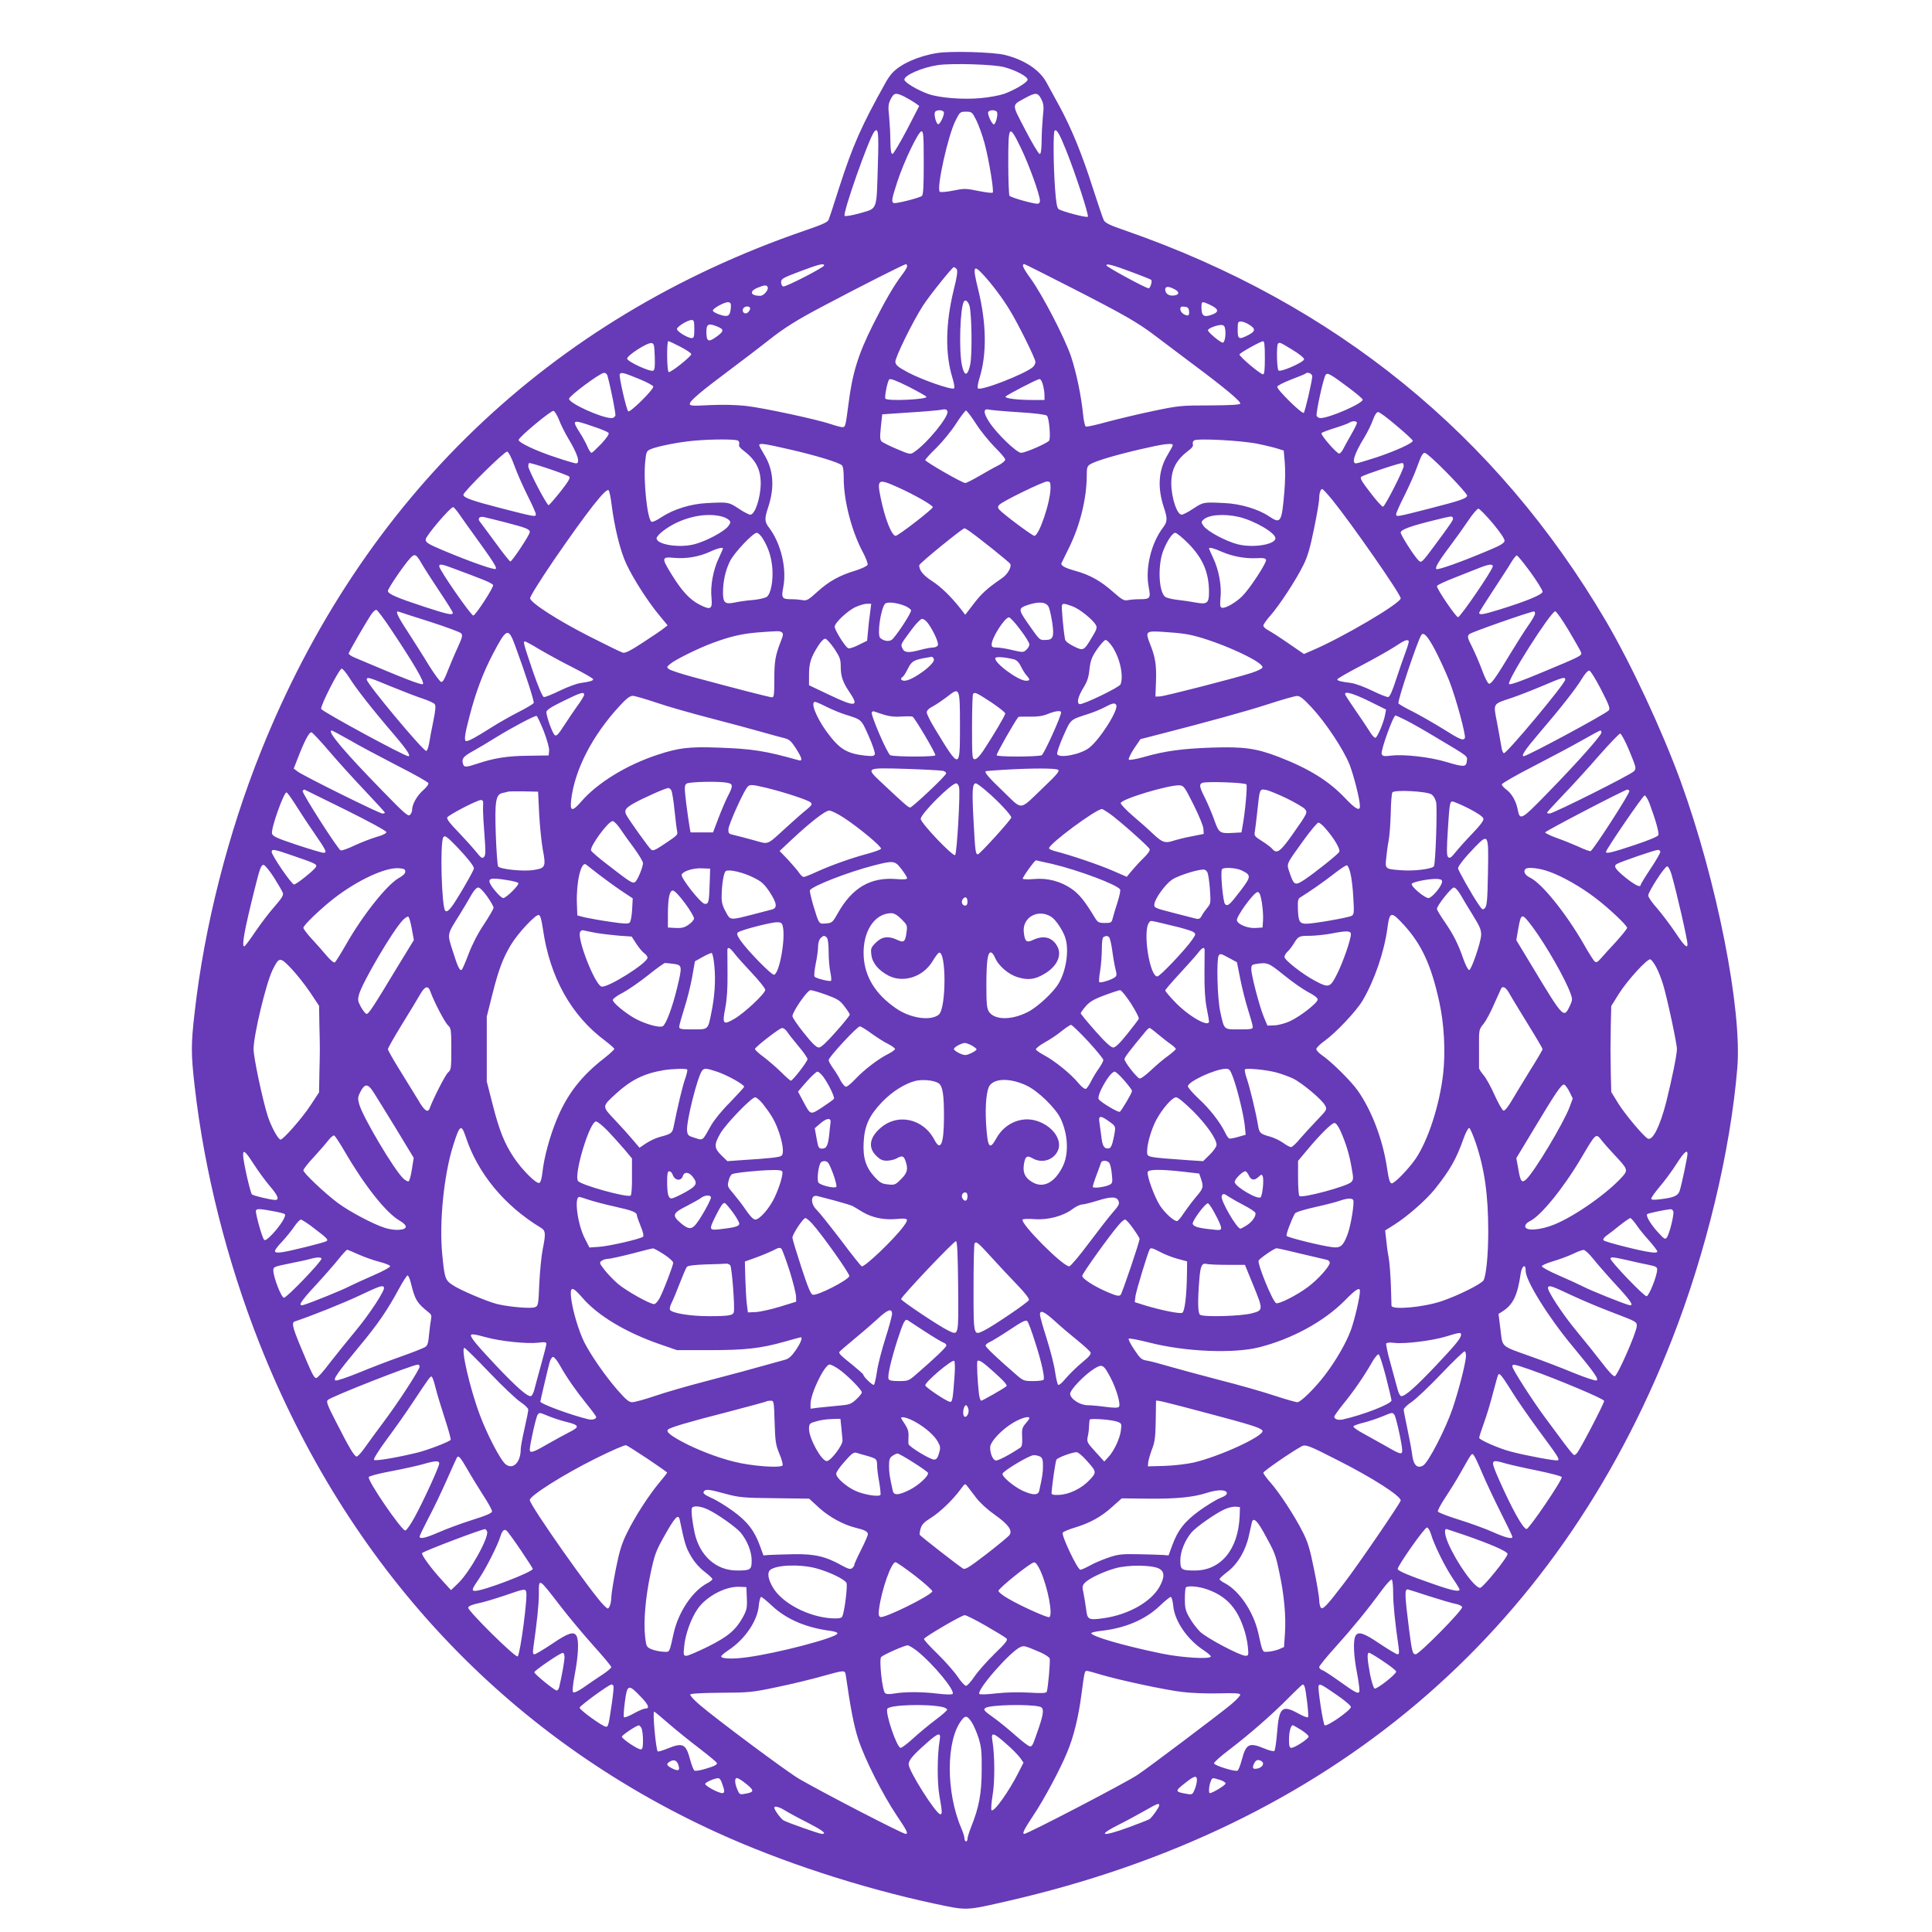 <?xml version="1.0" standalone="no"?>
<!DOCTYPE svg PUBLIC "-//W3C//DTD SVG 20010904//EN"
 "http://www.w3.org/TR/2001/REC-SVG-20010904/DTD/svg10.dtd">
<svg version="1.0" xmlns="http://www.w3.org/2000/svg"
 width="1280pt" height="1280pt" viewBox="0 0 1280 1280"
 preserveAspectRatio="xMidYMid meet">
<g transform="translate(0,1280) scale(0.1,-0.1)"
fill="#673ab7" stroke="none">
<path d="M6211 12449 c-123 -19 -242 -71 -299 -132 -12 -12 -32 -41 -44 -63
-162 -290 -218 -417 -309 -699 -33 -104 -64 -199 -69 -211 -6 -16 -44 -33
-162 -73 -1685 -580 -2928 -1771 -3600 -3451 -217 -541 -374 -1158 -438 -1724
-25 -214 -25 -278 0 -495 64 -560 213 -1153 427 -1696 586 -1487 1633 -2607
3033 -3246 430 -196 949 -365 1435 -470 228 -48 206 -49 495 17 2126 488 3630
1761 4397 3719 225 574 387 1245 433 1798 33 389 -136 1242 -375 1900 -124
340 -328 777 -495 1062 -726 1235 -1794 2103 -3180 2586 -106 36 -138 52 -147
70 -7 13 -39 110 -73 214 -71 224 -143 399 -225 549 -33 60 -70 127 -82 150
-46 84 -145 149 -275 182 -77 19 -356 27 -447 13z m443 -94 c78 -21 158 -64
154 -84 -4 -19 -87 -68 -156 -93 -29 -10 -98 -23 -153 -28 -119 -11 -275 1
-351 28 -69 25 -152 74 -156 93 -5 29 116 82 223 98 94 13 370 5 439 -14z
m-661 -196 c23 -12 54 -30 70 -41 l27 -20 -82 -159 c-46 -87 -89 -159 -95
-159 -9 0 -13 23 -14 83 0 45 -4 118 -8 162 -8 70 -6 85 10 118 22 43 34 45
92 16z m906 -16 c16 -33 18 -48 10 -118 -4 -44 -8 -117 -8 -162 -1 -60 -5 -83
-13 -83 -7 0 -50 72 -95 159 -92 177 -92 161 -2 211 71 39 85 38 108 -7z
m-646 -86 c6 -16 -25 -83 -38 -80 -13 4 -28 61 -21 79 7 18 52 18 59 1z m353
-1 c7 -18 -10 -81 -22 -80 -13 2 -43 66 -37 81 7 17 52 17 59 -1z m-137 -54
c16 -33 41 -102 55 -155 30 -115 62 -314 53 -323 -4 -4 -47 1 -95 11 -83 17
-95 17 -168 2 -45 -9 -83 -12 -88 -7 -23 22 55 374 105 472 28 56 31 58 69 58
38 0 41 -2 69 -58z m-653 -296 c-9 -307 -1 -284 -116 -318 -54 -15 -99 -23
-104 -18 -15 15 161 515 196 557 27 33 31 -4 24 -221z m1247 99 c60 -149 153
-432 144 -441 -8 -8 -172 35 -194 51 -10 8 -17 47 -23 135 -11 149 -13 374 -3
384 13 13 32 -19 76 -129z m-943 -84 c0 -155 -3 -211 -12 -219 -18 -14 -177
-54 -188 -47 -15 10 -12 27 25 141 44 135 140 334 160 334 13 0 15 -30 15
-209z m645 96 c54 -112 125 -309 125 -348 0 -11 -7 -19 -16 -19 -32 0 -179 42
-186 53 -4 7 -8 105 -8 220 0 253 5 259 85 94z m-1305 -776 c0 -12 -252 -142
-270 -139 -9 2 -15 14 -15 28 0 23 11 29 125 72 124 47 160 56 160 39z m550
-5 c0 -7 -15 -33 -34 -57 -54 -71 -113 -173 -191 -328 -100 -200 -138 -322
-164 -531 -19 -144 -20 -150 -40 -150 -10 0 -44 9 -76 20 -91 31 -448 108
-565 121 -66 7 -154 9 -237 5 -114 -6 -133 -5 -133 8 0 20 69 79 270 229 96
72 209 158 250 191 107 85 192 138 375 234 218 116 527 272 537 272 4 0 8 -6
8 -14z m1086 -141 c352 -180 443 -232 562 -323 48 -36 159 -120 247 -186 208
-155 317 -246 312 -260 -3 -8 -64 -11 -203 -12 -190 0 -207 -2 -374 -37 -96
-20 -233 -53 -305 -72 -71 -20 -134 -34 -141 -31 -6 2 -14 37 -18 78 -13 128
-44 276 -80 386 -42 124 -189 408 -270 520 -49 67 -59 92 -39 92 4 0 142 -70
309 -155z m409 100 c64 -24 119 -46 122 -49 9 -8 -6 -56 -17 -56 -19 0 -280
142 -280 152 0 14 41 3 175 -47z m-1167 22 c8 -10 4 -45 -18 -132 -56 -226
-59 -429 -10 -588 11 -35 16 -65 11 -70 -13 -13 -212 56 -306 106 -65 35 -81
48 -83 69 -3 27 114 266 183 373 41 64 194 255 204 255 5 0 13 -6 19 -13z
m178 -39 c58 -63 126 -154 173 -231 58 -95 171 -323 171 -345 0 -11 -8 -26
-17 -34 -53 -46 -345 -160 -364 -141 -5 5 0 35 11 70 49 159 46 362 -10 588
-37 151 -32 167 36 93z m-1431 -78 c11 -18 -24 -60 -49 -60 -64 0 -74 30 -18
53 46 19 59 20 67 7z m2696 -16 c36 -18 33 -38 -5 -42 -32 -4 -56 13 -56 39 0
23 21 24 61 3z m-1358 -110 c15 -51 19 -323 5 -389 -17 -79 -39 -81 -55 -5
-21 100 -12 381 13 422 10 16 28 2 37 -28z m-1581 -14 c-5 -55 -19 -63 -75
-44 -27 9 -46 21 -44 28 6 17 80 56 102 54 16 -3 19 -9 17 -38z m3193 11 c41
-23 38 -41 -9 -57 -50 -18 -66 -6 -66 48 0 36 2 39 23 33 12 -4 36 -15 52 -24z
m-3065 -15 c0 -7 -7 -19 -15 -26 -19 -16 -41 1 -32 24 8 20 47 21 47 2z m2908
-18 c2 -16 -2 -28 -8 -28 -24 0 -50 22 -50 41 0 16 5 20 28 17 21 -2 28 -9 30
-30z m-3278 -118 c0 -51 -3 -60 -17 -60 -27 0 -98 44 -98 60 0 16 71 60 98 60
14 0 17 -9 17 -60z m3676 29 c44 -27 43 -44 -6 -69 -63 -32 -70 -28 -70 35 0
49 2 55 21 55 12 0 37 -9 55 -21z m-3520 -14 c43 -18 41 -31 -15 -70 -48 -34
-61 -27 -61 36 0 54 14 60 76 34z m3362 -24 c4 -39 -5 -81 -17 -81 -16 0 -102
72 -98 83 4 14 66 36 92 34 15 -2 21 -11 23 -36z m-3611 -108 c40 -21 73 -43
73 -49 0 -16 -139 -126 -150 -119 -12 7 -14 205 -2 205 4 0 40 -17 79 -37z
m3873 -73 c0 -81 -3 -110 -12 -110 -18 0 -160 120 -156 132 4 11 138 86 156
87 9 1 12 -27 12 -109z m-4042 7 c2 -66 0 -89 -11 -93 -23 -8 -172 61 -172 80
0 21 131 106 160 103 18 -2 20 -10 23 -90z m4224 46 c46 -28 78 -54 78 -63 0
-19 -152 -86 -169 -75 -12 7 -15 167 -4 178 10 11 13 10 95 -40z m-4538 -170
c24 -88 57 -255 53 -267 -4 -9 -15 -16 -25 -16 -66 0 -282 98 -282 128 1 19
205 171 232 172 9 0 19 -8 22 -17z m206 -22 c52 -21 96 -44 98 -52 4 -19 -155
-176 -166 -164 -13 14 -63 235 -56 246 9 14 24 11 124 -30z m4464 14 c-2 -34
-47 -229 -56 -240 -10 -12 -180 155 -176 173 2 8 43 28 91 47 48 18 91 36 95
39 14 15 47 1 46 -19z m242 -74 c48 -36 90 -71 92 -78 7 -23 -220 -123 -280
-123 -10 0 -21 7 -25 15 -6 18 45 253 60 272 12 16 33 4 153 -86z m-2798 -60
c6 -18 -261 -30 -272 -12 -7 11 13 112 25 127 7 8 44 -6 127 -47 64 -33 118
-63 120 -68z m771 82 c6 -21 11 -53 11 -70 l0 -33 -77 0 c-100 0 -185 10 -181
22 3 9 205 114 225 117 7 0 17 -16 22 -36z m-632 -178 c12 -33 -138 -216 -222
-271 -24 -16 -28 -15 -113 21 -48 20 -93 43 -101 50 -11 11 -12 30 -5 97 l9
83 177 12 c98 6 188 14 200 16 42 8 49 7 55 -8z m473 -6 c104 -6 180 -16 186
-23 15 -14 26 -146 15 -165 -11 -17 -157 -81 -186 -81 -29 0 -160 126 -210
202 -41 62 -42 95 -2 84 12 -3 101 -11 197 -17z m-3047 -49 c11 -30 38 -84 59
-120 65 -107 85 -170 54 -170 -8 0 -69 18 -137 41 -126 41 -242 96 -243 114
-1 17 214 196 231 193 8 -2 24 -28 36 -58z m2763 -27 c31 -49 88 -118 125
-156 38 -37 69 -74 69 -82 0 -8 -21 -26 -47 -39 -27 -13 -83 -45 -126 -70 -43
-25 -84 -46 -92 -46 -20 0 -265 141 -265 152 0 5 33 42 74 81 40 40 99 111
130 160 31 48 61 87 66 87 5 0 35 -39 66 -87z m2787 -14 c59 -49 107 -94 107
-99 0 -16 -112 -67 -240 -110 -67 -22 -128 -40 -136 -40 -31 0 -11 64 54 170
22 36 48 89 58 118 12 33 24 52 35 52 9 0 64 -41 122 -91z m-5316 -7 c46 -15
88 -33 94 -39 7 -7 -6 -28 -46 -72 -32 -33 -61 -61 -66 -61 -6 0 -18 19 -28
43 -10 23 -32 64 -50 91 -55 87 -50 89 96 38z m5053 26 c0 -6 -17 -41 -38 -77
-21 -36 -44 -79 -53 -96 -8 -16 -20 -30 -27 -30 -16 0 -124 124 -117 135 3 5
43 20 88 34 45 14 89 30 97 36 21 13 50 12 50 -2z m-4101 -117 c8 -5 11 -16 8
-25 -4 -10 5 -23 25 -38 85 -64 118 -126 118 -222 -1 -95 -38 -206 -69 -206
-9 0 -44 18 -78 41 -66 43 -67 43 -208 36 -107 -5 -221 -40 -302 -93 -29 -20
-59 -34 -66 -31 -28 11 -56 273 -42 401 6 64 9 68 38 81 46 19 189 47 282 55
117 11 278 11 294 1z m3442 -21 c54 -11 115 -26 136 -33 l38 -12 7 -80 c4 -44
3 -132 -3 -195 -17 -202 -24 -213 -101 -161 -71 48 -189 83 -293 88 -141 7
-142 7 -208 -36 -34 -23 -69 -41 -78 -41 -31 0 -68 111 -69 206 0 96 33 158
118 222 20 15 29 28 25 38 -3 9 0 20 8 26 22 15 310 0 420 -22z m-3093 -39
c170 -39 316 -84 339 -103 9 -7 13 -38 13 -90 0 -147 54 -352 128 -489 19 -36
33 -72 30 -81 -4 -9 -39 -25 -79 -38 -107 -32 -177 -71 -253 -140 -60 -55 -72
-61 -99 -56 -16 3 -48 6 -71 6 -66 0 -71 7 -56 83 23 124 -17 288 -94 390 -31
40 -32 60 -7 135 44 133 36 247 -24 347 -19 32 -35 61 -35 66 0 15 35 10 208
-30z m2532 30 c0 -5 -16 -34 -35 -66 -60 -100 -68 -214 -24 -347 25 -75 24
-95 -7 -135 -77 -102 -117 -266 -94 -390 15 -77 11 -83 -61 -83 -26 0 -60 -3
-76 -6 -26 -5 -39 2 -98 54 -82 73 -155 114 -254 141 -66 18 -96 35 -88 51 1
3 23 48 49 100 73 147 118 328 118 480 0 51 3 62 23 74 32 21 173 63 339 101
146 34 208 42 208 26z m-4362 -136 c18 -50 57 -138 87 -198 30 -59 55 -115 55
-123 0 -20 -1 -20 -231 39 -194 50 -249 70 -249 89 0 20 273 289 290 286 9 -2
29 -40 48 -93z m6180 -49 c73 -74 132 -141 132 -149 0 -19 -45 -34 -256 -88
-212 -54 -214 -55 -214 -35 0 8 25 64 55 123 30 60 69 147 86 196 23 64 35 87
48 87 10 0 77 -60 149 -134z m-5816 -24 c8 -8 -9 -36 -58 -98 -38 -48 -74 -89
-79 -91 -11 -3 -135 233 -135 258 0 9 2 18 5 21 7 6 254 -77 267 -90z m5528
70 c0 -23 -123 -265 -137 -269 -6 -2 -44 40 -84 93 -61 79 -71 98 -59 106 23
15 264 95 273 90 4 -2 7 -11 7 -20z m-3350 -141 c103 -46 230 -118 230 -131 0
-13 -229 -190 -246 -190 -26 0 -71 113 -99 250 -26 127 -19 131 115 71z m1010
-3 c0 -93 -76 -318 -107 -318 -14 0 -209 146 -233 174 -10 13 -10 19 0 31 18
22 291 155 317 155 20 0 23 -5 23 -42z m-2909 -104 c20 -160 59 -317 100 -403
47 -100 144 -250 219 -340 l53 -64 -24 -19 c-13 -11 -75 -53 -138 -94 -84 -55
-119 -73 -135 -68 -12 3 -109 51 -216 105 -213 108 -393 224 -398 255 -1 11
61 111 156 251 225 327 347 482 364 465 5 -5 14 -45 19 -88z m4776 24 c133
-165 453 -625 453 -652 0 -33 -389 -262 -588 -346 l-53 -23 -102 70 c-56 39
-117 78 -134 87 -18 9 -33 23 -33 31 0 8 21 38 47 67 59 67 170 236 218 334
29 58 45 115 71 242 19 92 34 181 34 199 0 36 9 63 20 63 5 0 35 -33 67 -72z
m-5784 -95 c17 -25 60 -85 94 -132 130 -180 157 -221 147 -230 -9 -9 -171 48
-354 125 -94 40 -110 50 -110 70 0 22 163 214 182 214 5 0 23 -21 41 -47z
m6847 -60 c51 -62 80 -104 78 -117 -2 -14 -28 -30 -93 -57 -180 -77 -350 -138
-359 -129 -10 10 18 56 104 170 31 41 80 110 109 153 28 42 58 77 66 77 7 0
50 -44 95 -97z m-5116 47 c21 -4 46 -16 54 -24 15 -14 14 -18 -3 -42 -27 -36
-147 -100 -225 -120 -101 -26 -250 -2 -250 40 0 8 17 28 39 45 108 86 269 128
385 101z m3435 -5 c103 -25 241 -105 241 -141 0 -42 -149 -66 -250 -40 -78 20
-198 84 -225 120 -17 24 -18 28 -3 42 34 34 137 42 237 19z m-4864 -35 c140
-36 165 -46 165 -65 0 -18 -117 -195 -129 -195 -4 0 -50 57 -101 128 -52 70
-98 132 -103 139 -14 19 2 34 31 27 15 -3 77 -19 137 -34z m6280 30 c7 -11 -1
-23 -123 -188 -80 -108 -85 -112 -102 -97 -28 26 -120 169 -120 187 0 19 69
44 225 82 119 29 112 28 120 16z m-3205 -87 c67 -47 266 -206 273 -219 11 -20
-17 -69 -55 -95 -95 -65 -135 -101 -186 -168 l-57 -74 -30 39 c-63 80 -131
147 -191 185 -57 37 -84 70 -84 104 0 12 285 244 300 245 3 0 17 -8 30 -17z
m-1367 -50 c38 -62 57 -120 64 -197 6 -82 -9 -166 -35 -189 -10 -8 -50 -18
-92 -22 -41 -3 -97 -11 -123 -17 -64 -13 -77 -2 -77 68 0 72 17 149 48 209 28
55 151 185 176 185 9 0 26 -17 39 -37z m2817 -31 c99 -99 140 -195 140 -326 0
-72 -13 -82 -88 -68 -31 6 -86 14 -122 18 -36 4 -73 13 -82 21 -42 37 -48 211
-11 305 25 64 61 118 79 118 9 0 46 -30 84 -68z m-3080 -36 c0 -2 -13 -32 -29
-66 -36 -76 -56 -184 -47 -262 7 -75 -6 -82 -81 -43 -64 33 -117 91 -184 200
-68 110 -66 117 19 109 78 -7 163 7 237 41 46 22 85 31 85 21z m3301 -20 c73
-32 158 -48 232 -44 49 2 62 0 65 -12 3 -20 -106 -188 -157 -239 -45 -45 -116
-85 -137 -77 -11 4 -12 19 -8 64 9 78 -11 186 -47 262 -16 34 -29 64 -29 66 0
10 32 2 81 -20z m-5295 -84 c15 -26 67 -107 115 -179 49 -73 89 -137 89 -143
0 -18 -33 -11 -186 39 -186 61 -244 86 -244 106 0 16 106 172 148 217 30 33
39 28 78 -40z m7344 -53 c44 -61 80 -119 80 -129 0 -19 -106 -63 -287 -119
-107 -33 -133 -37 -133 -21 0 5 42 72 93 149 50 76 104 159 119 185 15 25 32
46 37 46 6 0 46 -50 91 -111z m-7109 15 c52 -19 125 -47 163 -62 37 -14 70
-31 73 -38 5 -14 -114 -198 -131 -202 -14 -3 -226 303 -226 326 0 19 19 15
121 -24z m6859 24 c0 -23 -215 -337 -230 -337 -14 0 -140 185 -140 206 0 6 53
31 118 56 64 26 140 55 167 66 58 23 85 26 85 9z m-3895 -262 c19 -8 38 -21
41 -29 4 -13 -77 -140 -121 -190 -18 -20 -56 -17 -83 6 -22 18 2 190 31 226
13 16 78 9 132 -13z m953 -8 c7 -14 17 -62 24 -107 13 -93 5 -111 -48 -111
-38 0 -34 -4 -114 110 -66 95 -66 101 9 125 69 21 113 16 129 -17z m-1183 -35
c-5 -32 -11 -87 -14 -123 l-6 -65 -55 -27 c-30 -16 -61 -26 -70 -23 -19 7 -90
120 -90 143 0 26 88 108 140 131 25 11 58 21 74 21 l28 0 -7 -57z m1338 41
c47 -16 138 -89 158 -126 9 -16 4 -31 -27 -81 -53 -89 -56 -91 -120 -59 -35
17 -56 34 -58 47 -11 61 -25 218 -20 226 7 12 13 12 67 -7z m-4507 -162 c144
-216 218 -342 206 -354 -9 -9 -122 35 -454 176 -21 9 -38 21 -38 26 0 10 118
213 152 263 11 15 25 27 31 27 7 -1 53 -62 103 -138z m252 59 c105 -34 198
-68 206 -76 13 -13 10 -25 -23 -98 -21 -45 -50 -115 -66 -155 -19 -51 -32 -72
-42 -70 -9 2 -45 52 -82 111 -36 60 -99 158 -138 219 -70 106 -88 146 -60 135
7 -3 100 -33 205 -66z m7322 53 c0 -8 -20 -43 -44 -77 -24 -34 -76 -116 -116
-182 -96 -159 -128 -205 -144 -205 -8 0 -28 38 -46 88 -18 48 -48 118 -67 156
-32 63 -33 70 -18 85 12 12 393 146 428 150 4 1 7 -6 7 -15z m223 -111 c42
-71 79 -136 82 -145 8 -21 3 -24 -259 -133 -136 -57 -211 -84 -218 -77 -18 18
277 482 306 482 7 0 47 -57 89 -127z m-3634 6 c34 -44 61 -88 61 -98 0 -10 -9
-26 -20 -36 -20 -18 -24 -18 -93 -2 -39 10 -87 17 -104 17 -27 0 -33 4 -33 20
0 44 87 180 115 180 7 0 41 -36 74 -81z m-612 43 c36 -48 73 -130 67 -146 -3
-9 -18 -16 -33 -16 -14 0 -51 -7 -81 -15 -81 -22 -108 -20 -121 9 -13 27 -14
24 60 124 29 40 61 72 70 72 10 0 27 -13 38 -28z m-968 -61 c12 -8 11 -18 -7
-63 -35 -90 -42 -129 -42 -250 0 -99 -2 -118 -15 -118 -15 0 -248 60 -533 137
-73 20 -140 42 -150 50 -16 12 -15 15 8 34 34 29 186 104 281 139 118 44 194
61 299 70 139 10 144 11 159 1z m2678 -12 c163 -25 522 -183 507 -222 -2 -7
-35 -23 -72 -35 -116 -37 -576 -155 -607 -156 l-30 -1 4 106 c3 108 -5 156
-41 246 -31 79 -26 84 84 77 51 -3 121 -9 155 -15z m-4445 -74 c69 -187 128
-370 124 -382 -3 -7 -47 -33 -98 -59 -51 -26 -133 -72 -183 -104 -99 -63 -149
-90 -165 -90 -17 0 -12 41 21 166 41 158 89 287 156 414 89 170 101 174 145
55z m6095 -30 c29 -55 71 -147 94 -204 45 -114 113 -366 104 -381 -11 -19 -32
-10 -143 60 -62 38 -152 90 -201 115 -49 24 -92 49 -96 55 -8 13 124 408 151
452 15 24 42 -5 91 -97z m-3979 7 c36 -55 42 -71 42 -116 0 -66 14 -107 57
-170 68 -99 42 -103 -130 -21 l-137 65 0 70 c0 77 13 117 62 193 19 30 37 47
47 45 9 -2 35 -32 59 -66z m1840 16 c51 -75 78 -195 56 -252 -8 -20 -253 -138
-272 -131 -21 8 -9 52 28 112 23 37 33 67 38 119 7 58 14 79 50 132 24 34 49
62 57 62 8 0 27 -19 43 -42z m1965 36 c3 -3 -6 -36 -20 -72 -14 -37 -42 -119
-63 -182 -23 -73 -42 -116 -52 -118 -8 -2 -56 17 -107 42 -51 25 -114 48 -139
51 -72 9 -92 15 -92 24 0 5 71 46 158 91 86 45 186 102 222 125 65 43 81 50
93 39z m-5761 -55 c46 -27 145 -82 221 -120 75 -38 137 -74 137 -79 0 -10 -19
-16 -82 -25 -25 -3 -88 -26 -139 -51 -51 -25 -99 -44 -106 -42 -9 2 -36 66
-70 163 -64 190 -69 205 -55 205 6 0 48 -23 94 -51z m2615 -66 c12 -30 -142
-143 -194 -143 -24 0 -31 14 -13 25 6 4 22 28 35 55 25 50 39 58 125 73 14 2
29 5 33 6 4 0 11 -7 14 -16z m533 -2 c16 -5 32 -21 45 -48 11 -23 28 -50 38
-60 23 -26 22 -33 -6 -33 -52 0 -218 124 -202 151 7 10 66 5 125 -10z m-4405
-122 c43 -69 144 -199 293 -373 89 -104 116 -146 97 -146 -25 0 -564 292 -577
313 -9 15 119 267 136 267 7 0 30 -28 51 -61z m8293 -78 c54 -105 61 -126 50
-138 -27 -27 -540 -303 -563 -303 -19 0 8 42 97 146 149 174 251 304 289 368
20 33 40 55 49 53 8 -1 43 -58 78 -126z m-8015 20 c78 -32 172 -68 209 -80 36
-12 72 -28 78 -36 8 -10 6 -38 -9 -112 -11 -54 -24 -120 -28 -148 -5 -27 -13
-50 -19 -50 -22 0 -394 446 -394 472 0 20 12 17 163 -46z m7777 46 c0 -26
-385 -487 -406 -487 -6 0 -15 21 -18 48 -4 26 -17 96 -28 156 -25 129 -30 120
96 162 45 15 137 51 206 80 133 57 150 62 150 41z m-4010 -314 c0 -283 -1
-283 -166 -11 -30 49 -54 97 -54 108 0 13 14 27 38 39 20 10 64 40 97 65 84
66 85 64 85 -201z m-2490 214 c0 -7 -20 -41 -45 -74 -24 -34 -65 -94 -90 -133
-37 -58 -49 -69 -60 -60 -15 12 -55 123 -55 152 0 14 30 33 111 73 116 57 139
64 139 42z m2696 -49 c52 -35 94 -68 94 -75 0 -13 -79 -146 -145 -246 -23 -35
-45 -57 -56 -57 -18 0 -19 12 -19 213 0 118 3 217 7 220 12 13 24 7 119 -55z
m2504 7 l113 -56 -6 -33 c-8 -48 -50 -149 -64 -154 -7 -2 -25 18 -40 44 -16
25 -57 87 -92 137 -35 50 -65 97 -68 104 -11 27 47 12 157 -42z m-4719 -11
c73 -25 235 -71 359 -103 124 -32 275 -73 335 -90 61 -17 128 -36 150 -41 34
-8 46 -19 78 -68 43 -68 47 -87 15 -78 -220 62 -304 75 -533 83 -192 7 -260
-2 -400 -48 -203 -67 -394 -184 -501 -306 -62 -72 -79 -71 -70 6 23 201 140
428 322 625 43 47 68 66 86 66 13 0 85 -21 159 -46z m4339 -31 c92 -99 210
-276 251 -378 28 -72 69 -233 69 -277 0 -34 -31 -17 -97 53 -109 115 -239 196
-443 275 -147 56 -228 68 -440 61 -198 -7 -312 -22 -454 -63 -49 -14 -93 -21
-97 -17 -5 5 11 37 34 73 l43 63 105 27 c328 84 594 157 739 204 91 30 177 54
192 55 20 1 42 -16 98 -76z m-3212 3 c37 -18 92 -41 122 -50 110 -35 105 -29
155 -142 26 -58 44 -112 41 -121 -5 -13 -17 -14 -66 -9 -123 14 -171 45 -256
162 -68 95 -106 194 -74 194 6 0 41 -15 78 -34z m1917 14 c19 -30 -109 -232
-181 -286 -56 -43 -199 -70 -210 -40 -3 8 15 62 41 120 51 113 42 106 165 146
36 11 85 32 110 45 50 27 66 30 75 15z m-1536 -66 c37 -11 74 -15 117 -11 34
2 66 2 71 -2 17 -12 154 -244 150 -255 -4 -11 -260 -11 -298 0 -18 5 -133 270
-123 285 3 6 11 8 17 5 7 -3 36 -12 66 -22z m1171 16 c0 -27 -115 -280 -129
-284 -38 -11 -294 -11 -298 0 -3 9 116 218 144 254 2 2 36 3 76 2 51 -1 85 4
117 17 51 21 90 26 90 11z m-3427 -125 c22 -58 37 -112 35 -129 l-3 -31 -135
-2 c-138 -1 -230 -16 -339 -53 -76 -25 -87 -25 -94 1 -9 34 2 47 72 86 36 20
102 59 146 87 107 66 258 146 270 143 5 -2 26 -48 48 -102z m5710 74 c34 -17
123 -67 197 -112 225 -134 212 -124 208 -160 -4 -40 -19 -40 -140 -4 -103 31
-275 51 -359 41 -50 -6 -60 -4 -65 11 -8 20 76 255 92 255 2 0 33 -14 67 -31z
m-6995 -133 c61 -36 203 -111 313 -168 111 -56 204 -109 207 -116 3 -8 -13
-29 -37 -50 -40 -36 -71 -92 -71 -130 0 -11 -7 -25 -15 -32 -12 -10 -42 17
-178 157 -256 262 -375 403 -339 403 4 0 58 -29 120 -64z m8292 51 c0 -19
-158 -197 -352 -396 -181 -186 -188 -190 -203 -114 -10 54 -39 105 -74 131
-17 12 -31 28 -31 35 0 7 95 62 211 121 116 60 261 137 322 172 62 35 115 64
120 64 4 0 7 -6 7 -13z m-8431 -122 c56 -66 163 -184 237 -262 74 -78 134
-144 134 -147 0 -3 -7 -6 -16 -6 -20 0 -529 252 -563 279 l-25 19 29 74 c42
109 74 170 89 166 7 -2 59 -57 115 -123z m8616 0 c46 -112 47 -116 30 -135
-21 -23 -534 -280 -559 -280 -9 0 -16 3 -16 6 0 4 48 56 107 118 59 61 165
177 236 259 71 81 135 147 141 147 7 0 35 -52 61 -115z m-4547 -132 c13 -3 22
-11 20 -18 -4 -18 -224 -225 -238 -225 -12 0 -37 22 -198 173 -96 91 -95 91
171 83 122 -4 232 -10 245 -13z m762 7 c12 -8 -6 -30 -95 -115 -166 -159 -136
-156 -267 -30 -98 93 -130 131 -116 136 2 1 55 5 118 9 181 11 344 11 360 0z
m-2191 -86 c38 -8 39 -20 4 -87 -15 -29 -43 -95 -63 -147 l-36 -95 -75 0 -74
0 -7 40 c-4 22 -14 92 -22 155 -12 103 -12 116 2 128 17 13 213 17 271 6z
m3439 -11 c7 -12 -9 -189 -26 -278 l-7 -40 -54 -3 c-90 -5 -95 -2 -126 85 -15
43 -43 108 -61 145 -39 76 -41 94 -16 102 37 10 283 1 290 -11z m-1904 -18 c9
-37 -14 -438 -26 -450 -13 -13 -228 212 -228 240 0 33 202 235 235 235 7 0 16
-11 19 -25z m187 -31 c76 -65 159 -155 159 -170 0 -14 -209 -244 -221 -244
-16 0 -18 17 -29 222 -11 200 -8 248 15 248 7 0 41 -25 76 -56z m-1466 27
c120 -29 278 -81 295 -97 13 -12 9 -18 -25 -47 -22 -17 -80 -68 -128 -112
-143 -130 -119 -120 -222 -92 -50 14 -108 29 -130 34 -37 8 -40 11 -39 40 2
29 84 216 120 271 18 27 27 27 129 3z m2833 -113 c35 -70 65 -142 65 -160 l2
-33 -80 -16 c-44 -8 -95 -21 -114 -27 -60 -21 -79 -15 -139 41 -31 30 -93 85
-137 122 -44 38 -80 76 -80 84 0 26 319 122 390 118 28 -2 34 -11 93 -129z
m-3460 95 c5 -10 15 -70 21 -133 7 -63 14 -125 17 -136 6 -25 4 -27 -89 -89
-56 -37 -71 -44 -83 -34 -16 13 -145 194 -164 229 -16 30 -8 45 46 76 53 31
213 103 231 103 7 1 16 -7 21 -16z m-2155 -130 c153 -76 267 -138 267 -146 0
-8 -25 -21 -62 -31 -35 -10 -100 -35 -146 -56 -45 -22 -88 -37 -95 -34 -20 9
-259 383 -252 394 4 6 10 10 14 8 4 -2 127 -63 274 -135z m6231 78 c57 -28
111 -60 120 -70 21 -24 20 -26 -84 -174 -78 -110 -101 -127 -131 -91 -7 9 -37
32 -67 51 -51 32 -54 36 -48 66 3 18 10 77 16 132 16 151 15 148 56 142 19 -3
81 -29 138 -56z m2271 49 c7 -11 -239 -392 -257 -399 -5 -2 -41 11 -79 29 -38
17 -104 44 -145 58 -42 15 -76 32 -77 37 -1 8 521 280 545 284 4 0 10 -4 13
-9z m-7223 -150 c4 -79 15 -186 24 -238 22 -115 18 -124 -61 -136 -67 -11
-223 5 -235 24 -4 6 -11 98 -15 204 -8 224 -1 272 43 282 15 3 32 7 37 9 6 2
53 3 105 2 l95 -2 7 -145z m5912 127 c14 -10 26 -30 31 -53 8 -44 -4 -407 -15
-423 -11 -18 -128 -33 -210 -27 -114 8 -114 8 -106 80 3 34 10 86 16 116 6 30
12 112 14 181 1 69 6 131 11 139 12 19 226 8 259 -13z m-7529 -64 c27 -43 81
-126 122 -185 86 -125 92 -138 66 -138 -10 0 -90 24 -178 53 -137 46 -160 57
-163 76 -6 36 78 271 96 271 5 0 30 -35 57 -77z m8973 5 c41 -110 65 -196 59
-211 -3 -9 -68 -36 -159 -66 -147 -49 -188 -59 -188 -45 0 16 245 374 256 374
7 0 21 -24 32 -52z m-7727 10 c0 -7 0 -31 -1 -53 0 -22 4 -98 10 -170 8 -107
8 -132 -4 -143 -11 -12 -19 -6 -52 35 -21 26 -74 85 -117 130 -55 56 -78 86
-74 97 7 16 199 116 224 116 7 0 13 -6 14 -12z m6531 -45 c60 -31 94 -55 96
-67 3 -12 -21 -44 -70 -95 -41 -42 -91 -98 -112 -124 -32 -40 -41 -46 -52 -35
-10 10 -10 47 -1 191 10 157 13 177 29 177 9 0 59 -21 110 -47z m-2384 -31
c55 -37 262 -220 269 -238 3 -9 -12 -31 -39 -57 -24 -23 -59 -61 -78 -84 l-35
-42 -90 39 c-85 38 -289 107 -382 130 -24 6 -43 15 -43 20 0 29 310 259 351
260 3 0 24 -12 47 -28z m-1757 -30 c98 -64 251 -191 246 -205 -2 -6 -41 -20
-88 -33 -110 -29 -246 -78 -338 -120 -41 -19 -79 -34 -86 -34 -7 0 -21 12 -31
28 -10 15 -43 53 -73 86 l-56 58 80 75 c123 115 223 193 249 193 13 0 57 -22
97 -48z m-1481 -74 c19 -29 61 -87 93 -130 31 -43 57 -86 57 -96 0 -28 -37
-116 -53 -126 -17 -11 -33 0 -184 117 -56 43 -104 84 -107 92 -10 26 114 195
143 195 9 0 32 -24 51 -52z m4669 6 c59 -66 103 -141 94 -158 -10 -17 -156
-134 -230 -184 -63 -41 -70 -38 -98 43 -22 67 -29 50 93 220 46 63 89 115 97
115 7 0 27 -16 44 -36z m-5754 -122 c70 -73 115 -130 115 -145 0 -15 -123
-226 -152 -260 -19 -23 -29 -29 -38 -21 -24 23 -36 449 -13 487 9 15 24 5 88
-61z m6833 -179 c-3 -178 -7 -216 -20 -229 -14 -15 -18 -12 -45 28 -40 58
-133 223 -133 235 0 15 46 73 111 140 91 93 92 90 87 -174z m-7912 116 c144
-49 157 -56 147 -73 -13 -23 -130 -116 -145 -116 -16 0 -148 193 -148 216 0
21 17 18 146 -27z m9054 27 c0 -8 -29 -58 -65 -112 -36 -54 -65 -102 -65 -106
0 -21 -37 -3 -101 48 -68 56 -81 76 -57 90 21 13 252 93 271 93 9 1 17 -5 17
-13z m-4028 -80 c176 -42 429 -137 449 -169 4 -5 -4 -42 -16 -81 -13 -39 -27
-87 -32 -106 -8 -33 -11 -35 -53 -35 -40 0 -47 4 -65 33 -68 113 -105 158
-155 193 -72 50 -161 74 -252 65 -37 -3 -69 -2 -72 2 -4 7 78 122 88 122 2 0
51 -11 108 -24z m-999 -35 c20 -26 37 -53 37 -59 0 -8 -22 -10 -72 -6 -170 14
-292 -57 -387 -226 -35 -62 -39 -65 -79 -68 -48 -4 -45 -8 -86 127 -13 47 -23
89 -20 93 18 29 253 120 419 163 135 35 144 34 188 -24z m-2008 -33 c39 -30
106 -79 149 -108 l78 -52 -4 -74 c-2 -41 -9 -79 -16 -86 -10 -10 -36 -9 -130
5 -64 9 -139 23 -167 29 l-50 13 -3 80 c-5 141 28 282 61 257 7 -5 44 -34 82
-64z m-2151 -20 c29 -46 56 -92 60 -104 5 -16 -8 -36 -55 -90 -34 -38 -91
-113 -127 -166 -36 -54 -69 -98 -74 -98 -18 0 0 103 68 375 35 142 44 165 60
165 8 0 39 -37 68 -82z m7133 26 c7 -27 16 -99 19 -160 6 -103 5 -113 -12
-122 -23 -12 -252 -52 -299 -52 -45 0 -53 15 -56 95 -2 57 1 71 15 79 57 35
157 104 223 156 42 33 81 59 87 57 6 -2 17 -26 23 -53z m2127 -6 c36 -127 106
-432 106 -464 0 -31 -22 -10 -81 79 -34 50 -88 122 -120 159 -33 36 -59 75
-59 85 0 25 109 193 125 193 8 0 20 -23 29 -52z m-8389 17 c0 -12 -14 -26 -39
-40 -78 -41 -242 -246 -356 -447 -34 -59 -66 -111 -72 -114 -6 -4 -29 15 -52
42 -22 27 -67 77 -98 111 -32 34 -58 69 -58 76 0 17 112 124 200 193 154 120
339 207 430 202 37 -3 45 -6 45 -23z m2017 -75 c-4 -127 -7 -142 -34 -138 -27
4 -159 173 -152 193 9 23 76 45 134 42 l55 -2 -3 -95z m3527 82 c61 -30 60
-40 -7 -129 -75 -98 -87 -109 -105 -94 -14 11 -33 214 -21 232 9 15 97 10 133
-9z m2035 -7 c85 -30 207 -99 303 -172 89 -67 213 -184 213 -200 0 -7 -33 -47
-72 -91 -40 -43 -86 -93 -101 -111 -22 -25 -31 -30 -42 -21 -7 6 -41 59 -74
118 -118 204 -277 401 -355 438 -33 16 -46 41 -29 57 14 14 91 6 157 -18z
m-5274 -38 c55 -27 72 -42 108 -95 50 -76 54 -109 15 -118 -16 -4 -71 -18
-123 -32 -156 -40 -151 -41 -182 18 -21 37 -28 63 -27 103 1 79 14 158 28 166
21 13 113 -8 181 -42z m3009 34 c6 -10 13 -61 17 -112 6 -90 6 -96 -18 -124
-14 -17 -31 -41 -37 -54 -10 -18 -18 -22 -39 -17 -15 4 -83 21 -152 39 -120
31 -125 33 -122 57 4 37 71 130 117 162 36 25 162 66 207 67 10 1 22 -7 27
-18z m-4639 -52 c36 -5 69 -14 74 -19 10 -10 -80 -100 -100 -100 -12 0 -54 44
-79 82 -30 49 -10 56 105 37z m6194 -12 c-3 -30 -67 -106 -90 -107 -25 0 -117
77 -111 94 4 13 116 35 167 33 27 -2 35 -6 34 -20z m-6326 -97 c23 -32 42 -66
42 -74 0 -8 -29 -57 -63 -109 -40 -59 -78 -133 -102 -196 -21 -56 -42 -104
-46 -106 -13 -9 -27 20 -59 123 -38 118 -40 106 45 242 29 47 64 106 79 133
16 28 34 47 44 47 11 0 36 -25 60 -60z m6448 13 c15 -27 52 -88 83 -138 46
-74 55 -97 54 -130 -2 -48 -63 -227 -79 -232 -6 -2 -24 31 -39 74 -35 101 -66
162 -126 249 -27 39 -49 76 -49 82 0 22 95 142 112 142 10 0 28 -20 44 -47z
m-5137 -58 c34 -46 61 -92 59 -102 -2 -10 -19 -28 -38 -41 -27 -18 -45 -22
-85 -20 l-50 3 0 85 c0 111 11 160 33 160 11 0 44 -35 81 -85z m3821 7 c6 -38
10 -91 8 -118 l-3 -49 -44 -3 c-52 -4 -118 22 -126 49 -8 23 112 188 137 189
12 0 19 -16 28 -68z m-1950 2 c0 -15 -6 -24 -15 -24 -21 0 -30 27 -15 45 16
19 30 10 30 -21z m-437 -114 c38 -39 39 -42 33 -87 -8 -63 -18 -71 -61 -50
-59 28 -102 22 -142 -18 -33 -33 -35 -39 -30 -81 6 -53 46 -102 112 -137 99
-52 230 -10 293 94 18 30 37 55 42 57 50 17 50 -368 0 -410 -53 -44 -188 -25
-283 41 -136 93 -208 209 -215 347 -8 160 70 282 182 284 20 0 40 -12 69 -40z
m993 15 c31 -20 81 -97 94 -145 23 -82 3 -212 -46 -295 -33 -58 -142 -159
-205 -190 -108 -55 -219 -54 -257 2 -14 23 -17 51 -17 173 0 157 8 220 29 220
8 0 20 -15 27 -32 23 -57 91 -115 154 -133 66 -20 112 -14 171 21 85 48 121
122 90 182 -32 62 -91 78 -161 45 -44 -21 -55 -12 -62 50 -12 100 96 159 183
102z m-3369 -80 c46 -321 188 -575 416 -743 31 -24 57 -47 57 -51 0 -5 -30
-33 -67 -62 -152 -118 -245 -238 -314 -405 -46 -110 -85 -254 -95 -350 -5 -43
-12 -68 -21 -71 -20 -8 -114 86 -170 170 -62 94 -96 179 -140 353 l-38 149 0
215 0 215 37 147 c42 167 71 242 124 330 46 76 162 200 183 196 11 -2 18 -27
28 -93z m5706 25 c116 -128 179 -264 232 -505 33 -146 43 -336 26 -481 -24
-208 -100 -440 -182 -561 -46 -67 -139 -163 -158 -163 -13 0 -20 23 -33 111
-29 186 -102 375 -193 504 -46 65 -177 194 -238 235 -20 14 -37 32 -36 40 0 8
25 33 55 54 75 54 212 199 252 268 78 132 143 322 164 479 15 112 24 114 111
19z m-6575 -22 l14 -76 -115 -188 c-161 -267 -187 -306 -200 -301 -7 2 -23 23
-36 46 -21 39 -22 47 -12 84 25 84 221 418 289 490 14 15 31 26 37 24 5 -2 16
-38 23 -79z m7426 10 c91 -123 218 -346 252 -442 13 -36 12 -43 -6 -82 -40
-82 -41 -82 -250 265 l-104 172 12 71 c20 112 23 113 96 16z m-2395 11 c71
-16 137 -36 147 -44 18 -12 17 -15 -8 -52 -48 -68 -212 -241 -230 -242 -51 -3
-99 302 -55 357 12 15 -4 17 146 -19z m-2573 -5 c20 -80 -22 -315 -58 -322
-16 -3 -175 159 -222 227 -22 32 -26 45 -18 53 15 15 215 67 259 68 27 0 34
-5 39 -26z m-1236 -45 c36 -6 103 -14 150 -18 l85 -6 31 -48 c18 -27 41 -55
53 -63 12 -9 21 -21 21 -29 0 -36 -270 -205 -306 -191 -44 17 -160 311 -141
360 4 11 14 15 24 12 10 -3 47 -10 83 -17z m5000 -8 c0 -36 -52 -185 -91 -263
-46 -92 -55 -95 -145 -47 -82 43 -204 138 -204 159 0 9 9 25 20 35 12 10 30
35 42 54 30 49 34 51 108 51 36 1 97 7 135 14 107 21 135 20 135 -3z m-3472
-23 c7 -7 12 -44 12 -95 0 -45 5 -105 11 -133 6 -28 8 -54 5 -58 -8 -7 -97 15
-109 27 -5 5 -1 43 7 84 9 42 16 94 16 116 0 23 7 46 16 55 19 19 26 20 42 4z
m1869 4 c6 -4 16 -45 22 -90 6 -46 16 -102 22 -125 9 -34 8 -43 -5 -52 -22
-17 -95 -39 -103 -32 -3 4 -1 38 6 76 6 39 11 103 11 145 0 50 4 76 13 79 18
8 21 8 34 -1z m-2482 -108 c15 -20 67 -78 116 -130 49 -52 89 -102 89 -112 0
-24 -135 -151 -203 -191 -76 -45 -83 -37 -62 70 11 57 16 131 15 229 -1 80 -1
151 -1 158 2 21 18 13 46 -24z m3116 24 c0 -7 0 -78 -1 -158 -1 -96 4 -172 14
-225 9 -44 16 -86 16 -92 0 -43 -135 34 -225 128 -36 37 -65 72 -65 77 0 5 43
55 95 111 52 56 106 117 121 136 27 36 43 44 45 23z m-3248 -109 c9 -97 2
-201 -20 -308 -23 -115 -19 -111 -123 -111 -79 0 -90 2 -90 18 0 9 16 65 34
123 19 58 42 151 52 207 l18 103 50 28 c28 16 56 28 61 27 6 -2 14 -41 18 -87z
m3412 53 l50 -27 22 -110 c12 -61 35 -153 52 -206 17 -53 31 -103 31 -113 0
-14 -13 -16 -90 -16 -105 0 -99 -5 -126 120 -19 85 -25 344 -10 369 10 15 14
14 71 -17z m-6090 -227 l59 -89 2 -126 c4 -154 4 -165 0 -321 l-2 -126 -56
-85 c-53 -82 -181 -228 -199 -228 -16 0 -62 85 -85 155 -35 110 -94 389 -94
444 0 93 83 438 126 525 43 87 49 88 124 9 36 -38 92 -109 125 -158z m8918
167 c14 -26 34 -77 45 -113 27 -89 92 -391 92 -429 0 -38 -32 -194 -70 -348
-42 -165 -92 -264 -124 -245 -31 19 -149 160 -193 230 l-48 78 -3 120 c-1 66
-2 140 -2 165 0 25 1 99 2 165 l3 120 50 80 c57 91 190 236 209 229 8 -3 25
-26 39 -52z m-6509 22 c56 -8 57 -14 22 -159 -31 -129 -74 -243 -95 -254 -22
-12 -111 13 -180 49 -66 36 -151 106 -151 125 0 8 30 30 68 49 37 20 112 72
167 116 55 44 105 80 111 80 6 0 32 -3 58 -6z m4042 -74 c54 -44 127 -95 161
-113 39 -20 63 -38 63 -49 0 -22 -115 -112 -184 -144 -31 -14 -78 -27 -103
-27 l-46 -2 -25 60 c-29 71 -82 275 -82 315 0 24 5 29 28 33 80 12 85 10 188
-73z m-5654 -111 c22 -63 96 -205 117 -223 19 -18 21 -29 21 -156 0 -128 -1
-138 -22 -156 -18 -16 -99 -175 -121 -236 -12 -34 -35 -18 -77 55 -24 39 -79
129 -122 198 -43 69 -78 131 -78 138 0 7 42 81 93 164 52 84 106 173 121 200
32 55 53 60 68 16z m7148 -11 c13 -24 68 -114 122 -202 54 -87 98 -162 98
-167 0 -5 -37 -68 -83 -141 -45 -73 -100 -164 -122 -201 -24 -41 -45 -67 -54
-65 -8 2 -34 48 -59 103 -24 54 -57 114 -73 132 -16 19 -29 39 -30 46 0 7 0
67 0 134 -1 121 -1 122 30 160 17 21 49 81 71 133 23 52 44 98 46 102 12 18
32 5 54 -34z m-4525 -9 c74 -27 90 -37 120 -77 19 -24 35 -49 35 -54 0 -6 -41
-57 -92 -114 -64 -72 -98 -104 -113 -104 -16 0 -44 27 -99 96 -42 52 -76 103
-76 112 1 30 99 172 120 172 10 0 58 -14 105 -31z m2019 -59 c34 -54 55 -95
50 -102 -4 -7 -39 -52 -77 -100 -49 -61 -77 -88 -92 -88 -14 0 -52 34 -118
109 -53 60 -97 113 -97 118 0 4 15 25 33 46 25 29 52 46 122 72 50 19 97 34
106 35 8 0 40 -39 73 -90z m-285 -249 c55 -60 101 -116 101 -124 0 -7 -14 -33
-30 -56 -17 -23 -40 -62 -52 -86 -12 -24 -27 -46 -34 -49 -8 -3 -30 15 -50 39
-46 57 -154 145 -223 182 -30 16 -56 34 -58 40 -2 6 24 27 59 47 35 19 86 53
113 76 28 22 55 40 61 40 6 0 57 -49 113 -109z m-1437 53 c35 -25 84 -57 111
-70 26 -13 47 -29 47 -34 0 -5 -21 -21 -48 -34 -65 -33 -159 -105 -215 -165
-26 -28 -54 -51 -62 -51 -8 0 -24 19 -36 41 -11 23 -34 60 -50 82 -16 22 -29
46 -29 54 0 19 189 223 207 223 7 0 41 -21 75 -46z m-558 12 c8 -14 43 -57 76
-97 33 -39 60 -78 60 -86 0 -16 -98 -143 -111 -143 -3 0 -33 26 -65 58 -33 32
-85 77 -117 101 -32 23 -57 47 -55 52 6 16 163 138 179 138 9 1 24 -10 33 -23z
m2459 -19 c29 -24 67 -54 85 -66 17 -12 32 -26 32 -31 0 -4 -24 -25 -52 -46
-29 -20 -80 -64 -114 -96 -37 -35 -67 -56 -75 -53 -21 9 -99 110 -99 127 0 13
34 57 141 186 10 12 22 22 25 22 3 0 29 -19 57 -43z m-1234 -74 c17 -10 31
-21 31 -25 0 -10 -55 -38 -75 -38 -22 0 -75 28 -75 40 0 12 49 39 72 40 9 0
30 -8 47 -17z m-1886 -159 c3 -3 -3 -31 -14 -62 -17 -48 -48 -177 -77 -321 -8
-38 -17 -44 -85 -62 -26 -6 -69 -26 -94 -42 l-46 -31 -46 54 c-25 30 -79 90
-119 132 -85 90 -85 86 10 173 100 91 185 133 316 155 58 9 147 12 155 4z
m200 -15 c65 -22 177 -84 177 -99 0 -4 -42 -50 -92 -102 -55 -54 -107 -119
-128 -156 -58 -104 -51 -98 -106 -81 -44 13 -49 18 -52 48 -6 60 70 362 100
398 14 18 28 16 101 -8z m3416 -36 c30 -82 70 -247 78 -320 l6 -61 -49 -14
c-27 -8 -54 -13 -60 -11 -6 2 -19 21 -28 41 -32 66 -103 158 -176 224 -38 36
-70 73 -70 81 0 31 181 115 251 116 23 1 29 -6 48 -56z m286 32 c33 -9 83 -27
111 -40 61 -30 193 -140 213 -179 14 -26 13 -28 -50 -94 -36 -37 -87 -93 -114
-124 -26 -32 -54 -58 -61 -58 -8 0 -32 13 -54 29 -21 15 -61 34 -87 41 -63 17
-70 24 -78 73 -12 76 -54 251 -74 309 -11 31 -16 59 -13 63 10 10 138 -2 207
-20z m-3002 -27 c35 -47 79 -137 72 -148 -3 -5 -38 -30 -77 -56 -81 -52 -77
-54 -128 42 l-33 62 57 66 c32 36 64 66 72 66 7 0 24 -15 37 -32z m1996 -27
c28 -32 51 -63 51 -69 0 -13 -69 -130 -81 -138 -10 -6 -121 60 -139 82 -19 22
73 184 105 184 7 0 36 -26 64 -59z m-1232 -17 c29 -18 38 -77 37 -234 -1 -171
-23 -220 -63 -142 -75 144 -250 180 -364 73 -67 -61 -75 -125 -23 -177 27 -27
42 -34 73 -34 21 1 49 7 63 15 37 21 47 18 59 -16 19 -55 13 -79 -29 -121 -38
-38 -43 -40 -88 -35 -40 4 -53 12 -89 51 -57 63 -77 126 -71 230 6 109 37 176
123 266 68 70 152 122 221 139 47 11 121 4 151 -15z m582 -15 c77 -35 196
-151 229 -222 49 -106 54 -234 12 -317 -54 -108 -131 -146 -204 -100 -44 27
-60 60 -53 111 8 57 20 67 56 46 64 -38 144 -13 171 53 29 71 -40 164 -145
195 -99 30 -209 -18 -263 -115 -46 -84 -59 -66 -69 96 -7 125 3 227 26 255 37
46 137 46 240 -2z m3600 -44 l21 -43 -20 -54 c-40 -108 -236 -434 -289 -482
-29 -26 -38 -14 -52 70 l-13 71 114 189 c151 252 187 304 204 298 7 -3 23 -25
35 -49z m-7930 7 c14 -20 80 -128 149 -240 l123 -203 -12 -75 c-6 -41 -16 -77
-21 -80 -5 -4 -21 5 -35 17 -61 57 -269 407 -293 493 -11 39 -10 48 9 85 27
51 48 52 80 3z m2584 -84 c19 -24 46 -61 59 -83 55 -88 93 -240 66 -262 -13
-10 -69 -17 -261 -29 l-98 -7 -40 39 c-48 47 -49 71 -7 144 35 62 207 240 231
240 9 0 31 -19 50 -42z m2852 -50 c91 -92 155 -184 155 -223 0 -12 -20 -40
-44 -64 l-45 -44 -93 6 c-288 21 -278 18 -278 60 0 51 28 145 60 206 41 76
106 151 132 151 13 0 56 -36 113 -92z m-557 -68 c47 -33 46 -31 29 -115 -9
-43 -18 -61 -30 -63 -30 -6 -44 15 -50 76 -4 31 -10 74 -13 95 -8 47 7 49 64
7z m-1845 -5 c-2 -11 -6 -47 -9 -80 -8 -75 -18 -95 -48 -95 -22 0 -25 7 -36
68 l-12 67 38 33 c41 35 70 38 67 7z m-1477 -57 c33 -35 83 -90 111 -123 l50
-60 0 -120 c1 -69 -3 -123 -9 -126 -24 -15 -325 69 -348 96 -31 38 76 395 119
395 9 0 44 -28 77 -62z m4857 -5 c36 -83 57 -152 72 -241 13 -70 12 -78 -3
-94 -29 -28 -320 -107 -343 -92 -5 3 -9 56 -9 119 l0 114 57 68 c86 104 166
183 184 183 10 0 26 -21 42 -57z m-5797 -36 c80 -242 256 -455 497 -601 32
-19 34 -38 12 -146 -8 -41 -18 -142 -22 -223 -6 -145 -7 -149 -30 -158 -26
-10 -169 2 -248 21 -69 17 -252 95 -299 128 -47 32 -51 46 -66 202 -21 211 11
527 72 720 44 139 54 146 84 57z m6691 -38 c59 -175 83 -347 83 -588 0 -150
-13 -290 -31 -323 -13 -24 -169 -102 -279 -139 -119 -40 -327 -59 -331 -30 0
3 -2 65 -4 136 -3 72 -9 155 -15 185 -6 30 -13 83 -16 116 l-7 62 59 37 c90
57 209 162 268 234 101 126 144 201 191 334 15 43 33 76 39 74 6 -2 25 -46 43
-98z m-7492 -60 c131 -225 272 -403 361 -455 58 -34 56 -58 -4 -62 -24 -2 -67
4 -95 14 -77 25 -234 108 -310 165 -89 67 -227 198 -227 215 0 8 31 48 70 89
38 42 81 91 96 111 15 19 32 33 38 31 6 -2 38 -51 71 -108z m8330 71 c11 -14
47 -55 81 -91 88 -94 91 -101 54 -143 -95 -107 -307 -258 -448 -317 -96 -40
-197 -47 -197 -14 0 12 11 25 30 34 72 34 223 219 341 419 101 170 96 167 139
112z m-8935 -151 c29 -45 76 -110 106 -145 56 -65 67 -94 37 -94 -32 1 -145
28 -154 37 -5 5 -20 60 -34 122 -41 188 -33 202 45 80z m9500 66 c0 -20 -38
-201 -51 -242 -11 -36 -39 -48 -136 -59 -38 -5 -53 -3 -53 5 0 7 25 42 56 79
31 36 81 103 110 149 51 80 74 100 74 68z m-5689 -65 c25 -46 57 -146 50 -153
-13 -13 -109 11 -119 29 -12 22 2 124 19 135 19 12 40 7 50 -11z m1858 6 c6
-7 14 -40 17 -73 6 -55 5 -62 -14 -72 -30 -16 -112 -26 -112 -14 0 6 11 42 25
79 14 38 28 75 30 82 6 16 40 15 54 -2z m-2166 -58 c6 -20 -18 -101 -51 -171
-33 -71 -99 -147 -128 -147 -13 0 -34 22 -62 63 -23 34 -61 83 -83 109 -38 44
-41 49 -32 84 4 20 15 41 23 45 18 9 169 25 262 27 45 2 68 -2 71 -10z m2657
-1 l105 -12 12 -35 c18 -54 16 -63 -34 -121 -25 -30 -61 -78 -80 -106 -18 -29
-39 -53 -45 -53 -22 0 -80 53 -113 103 -37 57 -89 201 -81 223 7 17 88 18 236
1z m-3385 -16 c14 -44 58 -50 70 -10 9 27 40 24 64 -7 35 -45 28 -60 -51 -104
-40 -22 -80 -40 -89 -40 -21 0 -29 29 -29 113 0 51 3 67 14 67 8 0 17 -9 21
-19z m3817 -5 c15 -35 37 -40 64 -15 21 20 24 20 30 5 9 -23 -2 -126 -14 -138
-19 -19 -172 72 -172 101 0 19 52 71 71 71 5 0 14 -11 21 -24z m-1862 -140 c0
-31 -14 -40 -30 -21 -15 18 -6 45 15 45 9 0 15 -9 15 -24z m1735 -7 c17 -11
61 -36 98 -55 37 -19 70 -41 74 -49 7 -21 -22 -62 -60 -85 -18 -11 -35 -20
-39 -20 -24 0 -134 190 -124 215 7 20 15 19 51 -6z m-3435 -3 c0 -18 -68 -139
-100 -178 -30 -36 -52 -33 -106 14 -52 46 -46 62 44 107 42 22 86 46 97 55 25
19 65 21 65 2z m820 -20 c58 -16 112 -32 120 -37 8 -5 38 -22 65 -39 65 -38
142 -54 227 -46 78 7 82 2 41 -53 -63 -84 -248 -261 -273 -261 -5 0 -67 78
-138 173 -72 94 -144 185 -161 201 -43 41 -41 103 4 92 6 -2 57 -15 115 -30z
m-1626 4 c31 -10 109 -31 174 -45 116 -26 142 -37 142 -59 0 -6 12 -38 25 -71
15 -35 21 -63 16 -68 -15 -15 -232 -65 -297 -68 l-59 -4 -33 65 c-46 93 -69
270 -34 270 5 0 34 -9 66 -20z m3507 -8 c7 -18 0 -31 -37 -73 -25 -28 -97
-121 -160 -205 -63 -85 -122 -154 -130 -154 -43 0 -325 284 -309 310 3 5 38 6
79 3 89 -7 189 20 251 66 22 17 51 31 65 31 14 1 59 12 100 25 93 29 130 28
141 -3z m1554 8 c10 -16 -15 -169 -37 -228 -29 -76 -46 -92 -100 -85 -70 8
-297 64 -304 75 -5 8 28 98 55 148 5 9 56 25 131 42 68 15 142 34 164 42 49
17 83 20 91 6z m-4110 -82 c25 -34 44 -68 43 -77 -3 -16 -32 -24 -128 -35 -73
-8 -74 -4 -29 87 35 69 47 87 60 87 5 0 29 -28 54 -62z m3197 -14 c21 -38 38
-77 38 -88 0 -17 -6 -18 -65 -11 -87 9 -119 19 -123 37 -4 20 86 140 101 136
7 -2 29 -35 49 -74z m-6244 22 c40 -7 75 -16 79 -20 11 -11 -28 -74 -79 -129
-34 -36 -51 -48 -58 -41 -14 14 -61 184 -54 195 7 12 24 11 112 -5z m9278 -1
c7 -18 -25 -150 -43 -174 -10 -14 -17 -11 -55 31 -49 52 -86 113 -75 124 6 6
116 29 155 33 7 0 15 -6 18 -14z m-5705 -82 c69 -77 251 -334 246 -348 -11
-28 -210 -130 -242 -123 -13 2 -33 50 -76 182 -32 98 -59 187 -59 196 0 23 71
130 86 130 6 0 27 -17 45 -37z m5462 -10 c17 -26 56 -73 85 -105 28 -32 52
-63 52 -69 0 -8 -15 -10 -47 -5 -69 9 -296 67 -308 78 -7 7 0 17 19 32 16 11
56 42 89 69 33 26 64 47 68 47 5 0 24 -21 42 -47z m-8758 -24 c82 -62 92 -73
78 -82 -16 -10 -242 -66 -292 -73 -65 -8 -65 2 -3 69 27 29 63 73 81 100 18
26 38 47 44 47 7 0 49 -27 92 -61z m5423 1 c23 -32 42 -63 42 -67 1 -19 -115
-359 -125 -371 -10 -11 -25 -9 -84 16 -90 38 -171 90 -171 109 0 15 186 275
244 340 15 18 33 33 40 33 7 0 31 -27 54 -60z m-1160 -384 c3 -332 4 -325 -66
-291 -54 25 -312 197 -312 208 0 16 352 388 364 384 8 -3 12 -90 14 -301z
m218 197 c49 -54 126 -137 173 -185 52 -54 81 -92 78 -101 -6 -16 -241 -175
-299 -203 -69 -33 -68 -39 -68 284 0 159 3 292 7 295 13 13 21 6 109 -90z
m-1335 -92 c23 -73 42 -150 43 -170 l1 -35 -110 -34 c-60 -18 -132 -34 -160
-35 l-50 -2 -7 55 c-4 30 -8 106 -10 169 l-3 113 75 27 c41 15 93 37 115 48
31 17 43 19 52 10 6 -7 30 -72 54 -146z m-833 109 c34 -22 62 -47 62 -56 0
-18 -60 -176 -89 -233 -12 -22 -28 -41 -37 -41 -30 0 -189 90 -242 136 -29 25
-69 67 -88 92 -33 43 -34 47 -18 59 10 7 29 13 43 13 14 0 85 16 156 34 72 19
135 35 141 35 5 1 38 -17 72 -39z m3291 14 c28 -15 79 -35 113 -44 l63 -17 -1
-79 c-2 -152 -15 -255 -32 -262 -19 -7 -137 17 -241 48 l-73 23 5 41 c5 36 82
289 94 309 7 12 18 9 72 -19z m929 -10 c81 -19 157 -37 170 -40 12 -2 22 -11
22 -20 0 -24 -78 -111 -145 -161 -69 -52 -190 -114 -210 -107 -23 9 -127 264
-116 283 11 17 104 81 119 81 7 0 79 -16 160 -36z m-6243 -5 c38 -17 100 -39
139 -49 39 -10 71 -23 71 -29 0 -7 -49 -34 -110 -60 -60 -26 -134 -60 -164
-75 -50 -26 -246 -105 -298 -121 -44 -13 -24 20 83 135 58 63 126 141 151 173
25 31 49 57 53 57 4 0 38 -14 75 -31z m8178 -26 c25 -32 93 -110 151 -173 107
-115 127 -148 84 -135 -53 16 -249 95 -299 121 -30 15 -103 49 -164 75 -60 26
-110 53 -110 60 0 6 34 21 75 33 41 12 100 34 130 48 30 15 62 27 71 27 9 1
37 -25 62 -56z m-8423 -2 c0 -20 -233 -262 -249 -259 -18 3 -69 135 -70 179
-1 25 2 27 107 48 59 12 121 25 137 30 40 12 75 13 75 2z m8652 -10 c46 -11
109 -25 141 -31 49 -10 57 -15 56 -33 -1 -41 -53 -172 -70 -175 -15 -3 -239
230 -239 249 0 13 18 11 112 -10z m-5944 -34 c11 -12 31 -275 24 -309 -4 -23
-33 -28 -167 -28 -122 0 -243 20 -256 42 -4 7 1 28 11 47 10 20 34 78 54 130
20 52 41 101 47 108 8 8 48 13 127 16 65 1 124 4 133 5 9 1 21 -4 27 -11z
m3293 3 l117 0 52 -127 c71 -174 71 -174 -10 -195 -71 -18 -314 -25 -339 -9
-15 10 -17 86 -5 236 7 88 17 109 48 101 12 -3 73 -6 137 -6z m1977 -39 c-2
-63 149 -306 308 -497 150 -181 179 -223 161 -230 -8 -3 -77 20 -153 51 -77
32 -202 80 -279 107 -206 74 -189 58 -204 180 l-13 103 24 15 c73 46 102 107
123 253 8 52 34 67 33 18z m-7388 -73 c30 -122 40 -139 125 -207 12 -9 15 -22
11 -40 -3 -14 -9 -59 -13 -99 -5 -60 -10 -76 -27 -87 -12 -7 -84 -36 -161 -63
-77 -27 -202 -75 -279 -107 -76 -31 -145 -54 -153 -51 -18 7 11 49 161 230
117 140 185 239 260 379 26 48 52 87 56 87 5 0 14 -19 20 -42z m-176 -37 c10
-16 -95 -177 -191 -292 -52 -63 -129 -158 -170 -211 -40 -54 -80 -98 -88 -98
-15 0 -29 29 -106 214 -51 123 -58 154 -36 161 109 36 321 121 427 171 138 65
155 71 164 55z m7865 -51 c70 -33 196 -86 281 -118 152 -58 155 -59 154 -88
-2 -43 -127 -328 -146 -332 -9 -2 -42 33 -85 90 -39 51 -114 144 -166 207 -95
114 -201 276 -191 292 9 15 23 10 153 -51z m-6553 -15 c103 -121 290 -233 519
-312 l110 -38 215 0 c238 0 337 11 498 56 56 16 104 29 107 29 14 0 1 -35 -32
-84 -29 -42 -47 -58 -73 -65 -217 -61 -358 -99 -535 -145 -115 -30 -264 -73
-330 -96 -65 -22 -131 -40 -147 -40 -21 0 -41 17 -99 83 -82 95 -172 225 -218
314 -37 75 -77 209 -87 292 -9 80 7 81 72 6z m5154 41 c0 -39 -35 -189 -60
-258 -31 -84 -95 -196 -168 -293 -66 -88 -164 -185 -186 -185 -11 0 -81 20
-157 45 -75 25 -240 72 -367 104 -126 33 -274 73 -329 89 -54 16 -117 33 -141
37 -39 6 -47 13 -87 73 -25 37 -41 69 -37 73 4 4 66 -8 137 -26 238 -61 557
-74 728 -31 219 56 429 171 567 310 72 74 100 91 100 62z m-3100 -151 c0 -13
-20 -87 -44 -162 -24 -76 -50 -175 -56 -221 -7 -45 -16 -85 -20 -87 -9 -5 -70
54 -70 67 0 4 -33 33 -72 65 -72 57 -88 72 -88 84 0 4 42 40 93 82 50 41 121
102 157 135 71 67 100 77 100 37z m1078 -47 c38 -35 105 -92 150 -128 44 -36
84 -72 87 -80 5 -10 -9 -28 -42 -55 -54 -45 -95 -85 -136 -133 -15 -18 -32
-30 -36 -27 -5 2 -14 42 -21 87 -6 46 -32 145 -56 221 -24 75 -44 146 -44 157
0 34 27 22 98 -42z m-861 -69 c57 -37 112 -70 123 -74 11 -3 20 -12 20 -19 0
-12 -77 -85 -203 -194 -46 -40 -52 -42 -112 -42 -45 0 -64 4 -68 14 -8 20 16
124 58 256 40 123 51 144 69 133 6 -4 57 -37 113 -74z m731 -71 c43 -133 65
-234 56 -249 -3 -5 -34 -9 -69 -9 -60 0 -66 2 -112 42 -125 108 -203 182 -203
193 0 7 13 18 28 24 15 7 75 43 132 81 82 55 107 67 116 57 7 -6 30 -69 52
-139z m2822 50 c0 -23 -34 -65 -170 -209 -132 -139 -200 -199 -226 -199 -7 0
-18 19 -24 43 -6 23 -27 99 -46 169 -20 70 -33 132 -30 137 4 6 27 8 54 4 69
-8 246 14 338 41 94 29 104 30 104 14z m-6459 -18 c94 -26 268 -44 341 -36 47
6 58 4 58 -7 0 -8 -16 -71 -35 -138 -19 -68 -39 -143 -45 -166 -6 -24 -17 -43
-24 -43 -26 0 -94 60 -226 199 -126 134 -170 186 -170 204 0 11 25 8 101 -13z
m22 -234 c86 -90 179 -178 207 -196 27 -18 50 -40 50 -49 0 -9 -11 -66 -25
-126 -14 -61 -25 -121 -25 -135 0 -88 -50 -139 -99 -102 -33 24 -121 192 -171
325 -67 178 -129 447 -103 447 5 0 80 -74 166 -164z m6469 103 c-5 -55 -49
-225 -88 -340 -48 -140 -161 -359 -196 -379 -40 -22 -65 5 -73 79 -4 31 -18
105 -31 166 -13 60 -24 117 -24 126 0 9 24 32 53 51 29 20 118 104 197 187 79
83 149 150 154 148 6 -2 10 -19 8 -38z m-530 -130 c20 -79 37 -150 37 -157 2
-22 -184 -95 -321 -126 -31 -7 -58 1 -58 18 0 6 28 45 61 86 68 83 138 185
188 273 18 32 38 56 45 54 6 -2 27 -68 48 -148z m-5472 74 c47 -83 103 -163
176 -254 35 -43 64 -82 64 -87 0 -14 -25 -21 -52 -15 -107 25 -318 102 -318
117 0 6 48 211 61 259 5 20 16 37 23 37 8 0 29 -26 46 -57z m2615 -56 c-12
-170 -15 -189 -33 -184 -29 7 -162 97 -162 109 0 23 176 172 192 162 4 -3 6
-42 3 -87z m261 12 c66 -59 90 -87 82 -93 -15 -14 -159 -96 -167 -96 -5 0 -12
19 -15 43 -10 83 -16 214 -10 220 10 10 36 -7 110 -74z m-3806 37 c0 -20 -139
-234 -234 -361 -45 -60 -102 -138 -126 -172 -24 -35 -50 -63 -57 -63 -15 0
-49 57 -139 234 -55 107 -64 131 -52 141 23 22 559 233 596 234 6 1 12 -5 12
-13z m2777 -17 c55 -38 153 -137 153 -154 0 -7 -17 -28 -38 -47 -35 -32 -46
-35 -118 -41 -43 -4 -103 -10 -131 -13 l-53 -7 0 31 c0 70 93 262 127 262 8 0
35 -14 60 -31z m1801 -57 c39 -74 69 -179 55 -193 -7 -7 -34 -7 -87 0 -43 6
-97 11 -120 11 -51 0 -115 42 -116 76 0 26 93 124 158 165 55 34 63 30 110
-59z m2779 54 c184 -65 488 -193 491 -207 2 -13 -156 -317 -180 -346 -6 -7
-14 -13 -19 -13 -5 0 -34 35 -66 78 -31 42 -87 118 -124 167 -82 110 -219 323
-219 341 0 19 6 18 117 -20z m-118 -149 c33 -54 110 -164 169 -245 139 -188
146 -199 133 -207 -11 -6 -216 32 -316 59 -78 21 -205 77 -205 90 0 7 14 50
31 97 17 46 44 135 60 198 16 62 32 118 35 123 9 14 23 -4 93 -115z m-7134 31
c10 -40 38 -133 62 -206 24 -73 41 -136 39 -141 -8 -13 -152 -68 -221 -85
-140 -34 -278 -57 -287 -48 -5 5 27 58 86 138 53 71 132 183 175 249 104 156
110 165 120 165 5 0 17 -33 26 -72z m2247 -230 c4 -127 7 -150 31 -208 15 -35
25 -71 22 -78 -7 -20 -206 -6 -322 24 -111 27 -252 82 -349 135 -77 42 -103
65 -88 78 15 14 128 48 394 116 140 37 257 68 259 71 2 2 14 4 27 4 21 0 22
-3 26 -142z m2872 58 c291 -77 348 -96 360 -114 19 -32 -280 -171 -457 -212
-45 -10 -131 -20 -192 -22 l-110 -3 2 25 c1 14 12 52 24 85 20 50 24 81 26
190 1 72 2 132 2 134 2 7 59 -7 345 -83z m-1588 28 c8 -32 -21 -69 -32 -41 -8
21 3 67 16 67 5 0 13 -12 16 -26z m-2777 -48 c32 -13 82 -29 112 -36 88 -22
92 -33 22 -68 -33 -17 -99 -53 -148 -81 -93 -54 -115 -61 -115 -35 0 33 42
219 52 231 13 16 8 17 77 -11z m5599 11 c11 -13 52 -199 52 -236 0 -30 -13
-27 -99 23 -42 24 -111 62 -154 86 -47 25 -75 46 -70 51 5 5 38 17 73 25 34 9
88 27 119 40 67 28 66 27 79 11z m-3180 -44 c70 -38 133 -93 156 -136 17 -31
18 -40 7 -76 -9 -31 -17 -41 -33 -41 -26 0 -167 86 -169 103 -1 7 -1 30 0 52
2 29 -5 51 -23 78 -14 21 -26 40 -26 42 0 13 43 2 88 -22z m762 21 c0 -3 -11
-20 -26 -36 -22 -27 -25 -39 -22 -90 2 -43 -1 -61 -12 -69 -77 -51 -153 -90
-165 -85 -19 7 -35 47 -35 86 0 38 75 118 154 165 53 31 106 46 106 29z
m-1246 -61 c3 -32 7 -70 8 -85 3 -31 -77 -137 -104 -138 -35 -1 -117 148 -118
212 0 32 4 38 33 47 43 13 73 18 128 20 l47 1 6 -57z m1830 37 c27 -10 28 -13
22 -58 -7 -54 -46 -137 -84 -177 l-26 -28 -58 64 c-55 60 -58 66 -52 99 5 19
9 51 9 70 1 19 3 39 4 44 1 11 148 1 185 -14z m-3112 -246 c70 -47 128 -88
128 -90 0 -3 -23 -33 -52 -67 -72 -87 -161 -225 -213 -331 -36 -73 -51 -121
-75 -241 -16 -82 -30 -167 -30 -188 0 -21 -5 -47 -11 -59 -11 -20 -11 -20 -36
4 -71 66 -493 665 -493 700 0 28 221 168 434 274 104 52 196 92 204 89 9 -3
73 -44 144 -91z m4572 -9 c230 -116 416 -236 416 -266 0 -14 -287 -434 -376
-549 -114 -149 -141 -178 -154 -160 -5 8 -10 31 -10 50 0 19 -15 110 -34 202
-28 138 -41 182 -76 250 -54 107 -154 259 -213 326 -26 29 -47 58 -47 65 1 10
175 131 252 174 27 15 47 8 242 -92z m-3121 30 c65 -19 67 -21 68 -63 0 -20 6
-71 14 -112 7 -41 11 -79 8 -84 -10 -15 -110 1 -166 27 -61 28 -127 86 -127
113 0 11 25 47 57 82 45 52 60 62 77 57 12 -4 42 -13 69 -20z m1452 -27 c72
-80 72 -81 24 -133 -52 -56 -136 -97 -204 -99 -44 -1 -50 1 -48 19 7 76 26
202 32 214 7 13 98 48 133 50 9 1 37 -22 63 -51z m-1144 -17 c51 -32 95 -63
97 -69 6 -20 -60 -81 -120 -112 -74 -37 -106 -39 -113 -7 -20 90 -25 118 -25
164 0 42 4 55 22 67 12 9 28 16 34 16 7 0 54 -26 105 -59z m3769 -71 c25 -58
79 -174 122 -259 43 -85 78 -158 78 -163 0 -17 -42 -7 -130 32 -49 22 -151 59
-225 82 -74 23 -136 47 -139 54 -2 6 19 47 48 90 29 44 75 117 101 164 79 139
75 134 89 119 7 -8 32 -61 56 -119z m-2929 110 c15 -9 19 -21 19 -63 0 -46 -5
-74 -25 -164 -7 -31 -44 -30 -111 1 -59 28 -136 93 -132 112 4 19 178 123 206
123 13 1 32 -4 43 -9z m-3796 -82 c26 -46 74 -124 106 -174 33 -50 59 -98 59
-107 0 -11 -35 -27 -131 -57 -72 -23 -171 -59 -220 -81 -90 -39 -129 -48 -129
-29 0 6 27 61 59 123 33 61 87 175 121 252 34 77 64 143 67 148 10 17 23 3 68
-75z m-185 36 c0 -21 -103 -246 -163 -356 -27 -49 -54 -88 -62 -88 -25 0 -251
330 -242 354 3 7 68 24 149 39 80 15 174 36 209 46 83 24 109 25 109 5z m7066
0 c29 -8 124 -30 210 -47 87 -18 159 -37 161 -43 6 -17 -216 -344 -233 -344
-23 0 -97 133 -185 332 -56 128 -55 132 47 102z m-3508 -228 c25 -33 77 -80
123 -112 89 -63 119 -104 97 -134 -7 -10 -76 -67 -152 -126 -116 -89 -142
-105 -156 -96 -32 20 -280 213 -286 223 -3 5 0 25 6 44 8 26 26 43 68 69 58
36 146 120 197 190 28 38 29 39 44 19 9 -12 36 -46 59 -77z m-1661 27 c91 -24
116 -27 326 -29 l228 -3 64 -59 c68 -62 161 -113 241 -133 63 -15 84 -26 84
-44 0 -7 -20 -54 -45 -103 -25 -49 -45 -94 -45 -99 0 -6 -6 -16 -14 -22 -11
-10 -26 -6 -68 17 -109 61 -180 77 -318 75 -69 -1 -142 -4 -164 -5 l-38 -3
-23 63 c-37 102 -84 162 -179 231 -47 34 -110 73 -141 86 -53 24 -63 34 -48
48 11 12 40 8 140 -20z m3321 6 c2 -11 -11 -21 -42 -33 -24 -9 -85 -46 -136
-82 -101 -73 -147 -131 -185 -236 l-23 -63 -38 3 c-22 1 -95 4 -164 5 -109 2
-134 -1 -195 -22 -38 -13 -94 -36 -122 -52 -29 -16 -58 -29 -65 -29 -20 1
-129 232 -117 246 6 7 42 22 82 34 99 30 175 72 247 138 l62 55 173 -2 c185
-2 302 9 393 39 69 22 126 22 130 -1z m-3440 -109 c60 -27 188 -117 219 -154
43 -52 73 -125 73 -184 0 -63 -7 -67 -100 -67 -137 1 -245 99 -278 250 -16 75
-25 153 -17 165 10 16 56 12 103 -10z m3525 -45 c-9 -219 -123 -358 -293 -360
-93 0 -100 4 -100 67 0 59 30 132 73 184 31 37 158 126 219 154 24 11 57 19
73 18 l30 -3 -2 -60z m-3709 -27 c32 -153 40 -181 74 -238 23 -40 56 -77 90
-103 28 -22 52 -44 52 -49 0 -5 -15 -17 -32 -26 -99 -51 -192 -190 -224 -329
-31 -139 -25 -128 -71 -126 -22 1 -56 8 -76 16 -34 15 -35 17 -43 83 -11 103
2 256 35 414 27 128 36 153 87 244 77 138 99 161 108 114z m3868 -80 c74 -134
79 -145 104 -267 32 -147 45 -291 37 -405 l-6 -88 -34 -15 c-19 -7 -50 -15
-70 -16 -41 -2 -36 -12 -67 126 -32 139 -125 278 -223 329 -18 9 -33 21 -33
26 0 5 24 27 53 49 68 52 121 142 142 242 9 42 18 82 20 89 10 29 34 7 77 -70z
m1108 -10 c20 -70 93 -218 143 -292 26 -38 47 -73 47 -77 0 -17 -47 -8 -170
35 -163 56 -240 89 -240 101 0 22 178 275 194 275 7 0 19 -19 26 -42z m-6253
16 c14 -38 -113 -268 -192 -344 l-47 -45 -55 60 c-78 85 -145 177 -136 186 15
14 388 156 416 158 4 1 10 -6 14 -15z m223 -124 c44 -65 80 -121 80 -124 0
-21 -326 -146 -382 -146 -26 0 -23 10 29 86 44 65 122 220 138 274 12 39 25
52 41 39 8 -6 50 -64 94 -129z m6250 101 c173 -60 285 -108 288 -126 4 -18
-163 -225 -182 -225 -37 0 -155 165 -212 297 -22 52 -27 93 -11 93 1 0 54 -18
117 -39z m-3636 -272 c64 -50 115 -96 113 -102 -9 -28 -317 -180 -344 -170
-12 5 -14 16 -9 54 17 128 81 309 109 309 7 0 66 -41 131 -91z m830 32 c48
-108 83 -289 58 -305 -11 -6 -184 71 -271 122 -36 20 -66 44 -66 52 0 17 213
188 236 189 10 1 26 -20 43 -58z m-1492 20 c88 -23 193 -73 206 -98 9 -18 -13
-194 -28 -223 -6 -11 -22 -14 -66 -12 -156 8 -334 101 -394 206 -32 55 -38 97
-17 115 41 33 191 39 299 12z m2274 -2 c40 -19 42 -56 7 -120 -55 -101 -207
-187 -371 -210 -101 -14 -108 -10 -116 59 -4 31 -12 79 -17 105 -10 42 -9 51
7 69 27 30 126 77 208 99 82 22 233 21 282 -2z m1554 -162 c0 -72 12 -196 36
-359 5 -38 4 -48 -7 -48 -8 0 -61 32 -118 70 -106 72 -143 84 -161 51 -16 -31
-12 -131 11 -247 11 -58 18 -113 15 -121 -7 -18 -24 -9 -139 73 -48 34 -96 66
-107 69 -11 4 -20 13 -20 20 0 8 48 67 107 132 111 123 210 244 307 376 31 42
61 75 67 72 5 -4 9 -43 9 -88z m-5513 -93 c50 -65 146 -180 212 -254 67 -74
121 -139 121 -145 0 -6 -28 -30 -62 -52 -35 -23 -90 -60 -122 -83 -38 -26 -63
-37 -69 -31 -6 6 -2 50 12 123 23 122 27 218 11 249 -18 33 -55 21 -161 -51
-57 -38 -110 -70 -118 -70 -11 0 -12 10 -7 48 23 158 36 285 36 347 0 114 -6
117 147 -81z m1231 58 c3 -64 -1 -79 -25 -124 -47 -86 -98 -130 -232 -197 -67
-33 -132 -61 -143 -61 -20 0 -21 4 -15 63 7 78 45 184 88 246 57 84 187 153
279 148 l45 -2 3 -73z m3050 58 c121 -43 191 -115 238 -246 14 -37 28 -96 31
-131 6 -59 5 -63 -15 -63 -36 0 -261 119 -302 160 -22 22 -53 63 -69 92 -26
45 -31 63 -31 124 0 39 3 74 7 77 13 13 85 7 141 -13z m-4512 -15 c12 -29 -39
-412 -56 -429 -13 -13 -332 303 -328 323 2 10 26 20 63 28 33 6 112 30 175 51
133 46 139 47 146 27z m5982 -30 c75 -24 154 -47 175 -51 21 -3 41 -13 44 -21
7 -18 -284 -313 -308 -313 -20 0 -24 14 -43 160 -29 230 -31 270 -10 270 3 0
66 -20 142 -45z m-4352 -65 c96 -89 225 -144 387 -165 30 -4 47 -11 45 -18 -9
-28 -401 -131 -600 -157 -93 -13 -167 -10 -170 5 -1 6 21 24 48 42 108 71 192
193 201 294 3 32 10 59 16 59 5 0 38 -27 73 -60z m2657 1 c9 -101 93 -223 201
-294 27 -18 49 -36 48 -42 -4 -19 -192 -8 -327 20 -252 52 -465 114 -465 135
0 4 28 11 63 15 160 17 294 74 390 165 34 33 67 59 73 60 6 0 14 -25 17 -59z
m-1242 -132 c68 -39 130 -77 137 -84 11 -10 -3 -29 -80 -103 -51 -50 -111
-118 -133 -151 -22 -33 -47 -60 -55 -60 -8 0 -33 27 -55 60 -22 33 -82 101
-133 151 -51 49 -92 94 -90 100 5 14 249 157 269 157 9 1 72 -31 140 -70z
m-454 -168 c108 -87 254 -264 234 -284 -5 -5 -45 -4 -97 2 -104 13 -219 13
-289 1 -35 -6 -54 -5 -62 4 -18 17 -40 223 -25 238 15 15 152 76 174 77 9 1
38 -17 65 -38z m820 -10 c28 -13 54 -30 57 -38 6 -14 -10 -195 -19 -221 -4
-10 -30 -11 -118 -6 -69 4 -152 2 -216 -5 -60 -7 -107 -9 -112 -4 -23 23 210
288 274 312 22 9 29 7 134 -38z m-3157 -30 c0 -25 -16 -117 -35 -198 -3 -13
-10 -23 -17 -23 -14 0 -148 109 -148 121 0 11 171 128 188 128 7 1 12 -11 12
-28z m5425 -28 c47 -31 85 -61 85 -68 0 -17 -128 -118 -143 -112 -7 3 -20 45
-30 94 -19 102 -21 143 -7 143 6 0 48 -25 95 -57z m-3561 -95 c31 -216 53
-330 82 -420 42 -130 161 -366 255 -506 69 -102 78 -122 59 -122 -20 0 -529
263 -703 363 -75 42 -564 407 -665 495 -35 30 -61 59 -59 65 2 7 73 11 203 12
189 1 208 3 374 38 96 20 229 52 295 71 155 43 153 43 159 4z m1690 7 c121
-36 427 -102 541 -115 55 -7 163 -11 239 -9 101 3 140 1 143 -8 2 -6 -26 -37
-64 -68 -75 -62 -540 -413 -615 -463 -73 -50 -730 -392 -752 -392 -16 0 0 32
58 119 72 107 179 307 226 421 44 105 75 233 95 385 20 151 21 155 36 155 6 0
48 -11 93 -25z m-3230 -73 c3 -5 -1 -53 -9 -108 -23 -156 -25 -164 -40 -164
-21 0 -175 111 -175 126 0 12 195 154 211 154 4 0 10 -4 13 -8z m4579 -5 c10
-27 30 -198 23 -204 -4 -4 -33 7 -65 25 -107 59 -127 41 -140 -127 -5 -62 -13
-117 -18 -121 -4 -5 -35 2 -67 16 -102 42 -121 31 -150 -80 -9 -33 -21 -63
-27 -67 -15 -9 -151 33 -156 48 -2 6 42 46 99 89 134 102 282 231 393 343 49
50 93 91 96 91 4 0 9 -6 12 -13z m210 -54 c54 -37 97 -73 97 -82 0 -22 -161
-134 -174 -121 -11 11 -47 250 -40 262 9 14 16 10 117 -59z m-4609 -13 c55
-57 63 -80 29 -80 -8 0 -42 -14 -74 -32 -32 -18 -61 -29 -65 -25 -4 3 -1 49 6
102 15 117 24 119 104 35z m1999 -69 c18 -4 32 -12 32 -18 0 -6 -36 -37 -80
-70 -44 -33 -110 -88 -147 -122 -36 -33 -73 -61 -81 -61 -25 0 -104 233 -88
259 17 26 255 34 364 12z m645 2 c30 -7 29 -39 -7 -144 -40 -116 -41 -119 -58
-119 -8 0 -51 33 -96 73 -45 40 -110 93 -144 117 -64 45 -71 54 -53 65 32 20
287 26 358 8z m-2456 -114 c51 -44 144 -119 206 -166 61 -47 112 -89 112 -94
0 -12 -16 -20 -80 -39 -32 -10 -63 -14 -69 -11 -6 4 -18 34 -27 67 -29 111
-48 121 -150 80 -32 -13 -62 -22 -66 -20 -12 8 -36 264 -24 264 3 0 47 -36 98
-81z m2006 11 c12 -19 33 -66 45 -104 19 -60 22 -93 21 -216 -1 -155 -18 -245
-70 -374 -13 -33 -24 -68 -24 -78 0 -10 -4 -18 -10 -18 -5 0 -10 9 -10 19 0
11 -9 41 -21 68 -103 240 -102 585 3 718 24 31 36 29 66 -15z m-2188 -39 c5
-11 10 -47 10 -80 0 -48 -3 -61 -15 -61 -21 0 -125 70 -125 84 0 10 94 73 112
75 4 1 12 -8 18 -18z m4370 -12 c27 -17 50 -37 50 -44 0 -15 -92 -75 -115 -75
-12 0 -15 13 -15 56 0 49 12 94 25 94 3 0 27 -14 55 -31z m-2394 -66 c-17
-100 -18 -280 -2 -371 19 -107 19 -122 6 -122 -28 0 -210 287 -210 331 0 27
29 61 116 138 81 72 99 77 90 24z m439 -25 c39 -33 80 -76 93 -93 l23 -33 -32
-63 c-64 -127 -164 -268 -180 -252 -4 4 -1 49 7 98 16 88 15 270 -2 368 -9 53
9 48 91 -25z m-2171 -140 c13 -38 2 -45 -39 -25 -39 19 -44 31 -17 46 26 16
46 9 56 -21z m3865 23 c20 -13 6 -39 -24 -47 -34 -8 -41 0 -27 31 12 26 27 31
51 16z m-429 -126 c0 -14 -7 -41 -15 -61 -14 -33 -16 -35 -52 -29 -80 14 -81
18 -10 73 60 48 77 52 77 17z m-3150 -10 c22 -57 23 -75 6 -75 -27 0 -118 50
-114 62 4 11 60 36 86 37 7 1 17 -10 22 -24z m146 0 c75 -57 76 -68 11 -79
-36 -7 -38 -5 -52 28 -18 42 -19 76 -3 76 6 0 26 -11 44 -25z m3155 13 c22 -6
39 -17 39 -24 0 -11 -87 -64 -105 -64 -8 0 -6 47 5 74 11 30 10 30 61 14z
m-401 -170 c0 -12 -47 -78 -64 -90 -6 -4 -66 -28 -134 -53 -186 -68 -218 -58
-64 19 48 24 123 65 167 90 86 49 95 52 95 34z m-2482 -31 c20 -13 88 -50 150
-81 104 -54 133 -76 97 -76 -16 0 -221 72 -253 89 -18 10 -62 69 -62 85 0 13
32 5 68 -17z"/>
</g>
</svg>
